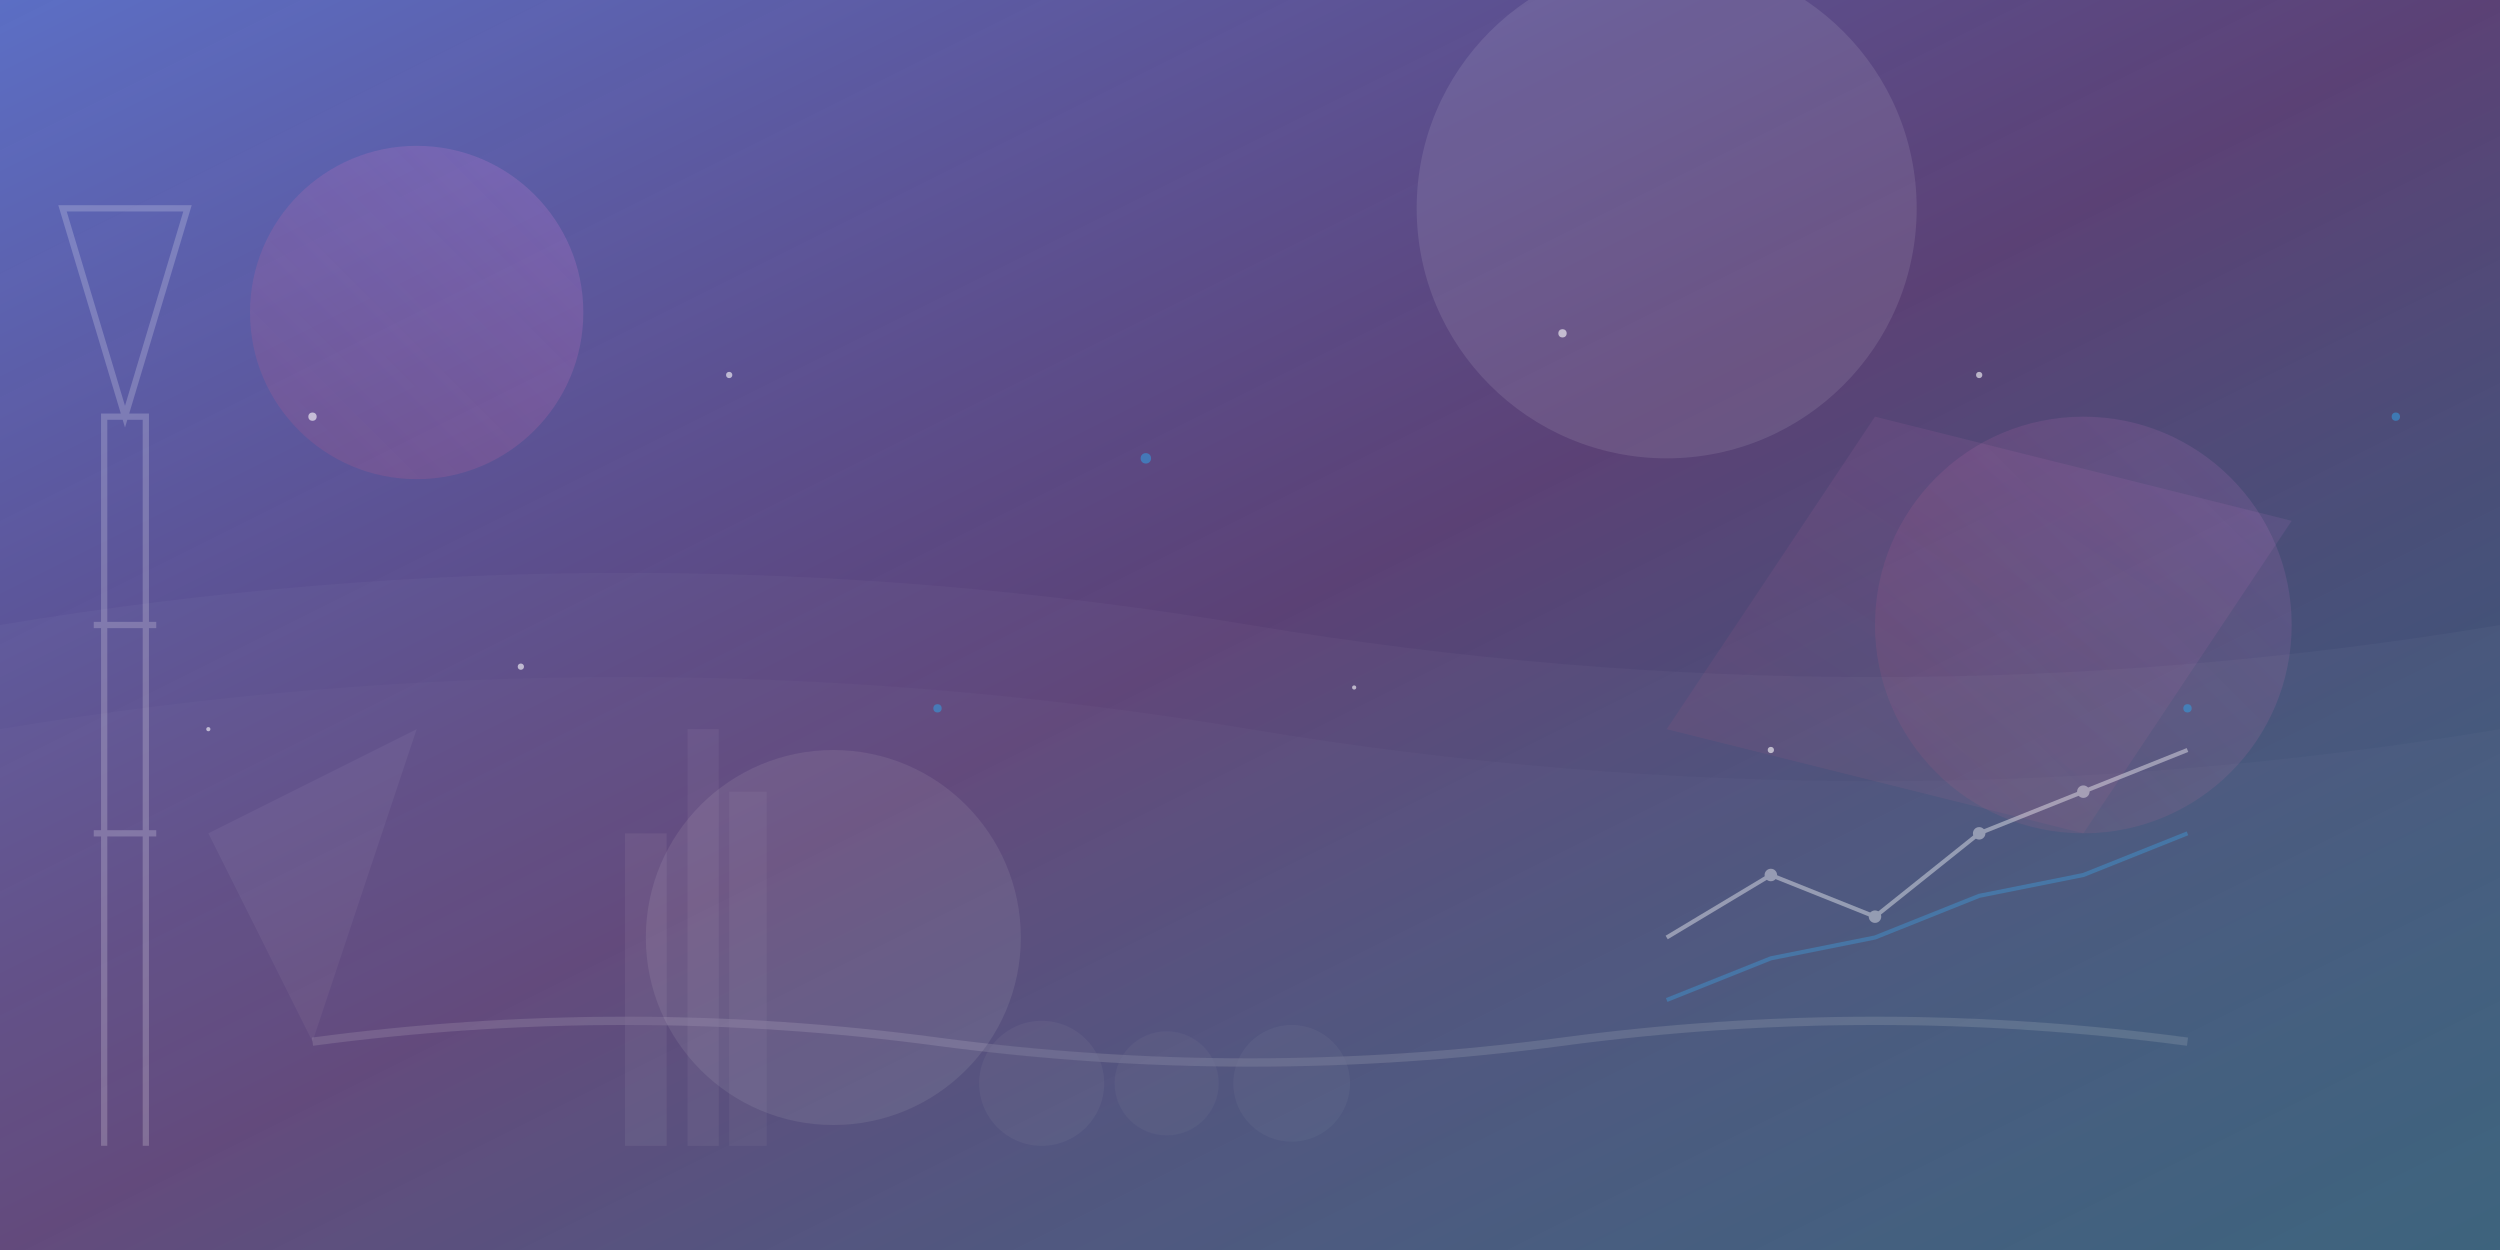 <svg width="1200" height="600" viewBox="0 0 1200 600" fill="none" xmlns="http://www.w3.org/2000/svg">
  <rect x="0" y="0" width="1200" height="600" fill="#333333" stroke="none"/>
  <defs>
    <linearGradient id="bgGradient1" x1="0%" y1="0%" x2="100%" y2="100%">
      <stop offset="0%" style="stop-color:#667eea;stop-opacity:0.8" />
      <stop offset="50%" style="stop-color:#764ba2;stop-opacity:0.6" />
      <stop offset="100%" style="stop-color:#3498db;stop-opacity:0.4" />
    </linearGradient>
    <linearGradient id="bgGradient2" x1="100%" y1="0%" x2="0%" y2="100%">
      <stop offset="0%" style="stop-color:#f093fb;stop-opacity:0.3" />
      <stop offset="100%" style="stop-color:#f5576c;stop-opacity:0.2" />
    </linearGradient>
  </defs>
  
  <!-- Base background -->
  <rect width="1200" height="600" fill="url(#bgGradient1)"/>
  
  <!-- Abstract shapes -->
  <circle cx="200" cy="150" r="80" fill="url(#bgGradient2)" opacity="0.6"/>
  <circle cx="800" cy="100" r="120" fill="white" opacity="0.1"/>
  <circle cx="1000" cy="300" r="100" fill="url(#bgGradient2)" opacity="0.4"/>
  <circle cx="400" cy="450" r="90" fill="white" opacity="0.08"/>
  
  <!-- Geometric shapes -->
  <polygon points="100,400 200,350 150,500" fill="white" opacity="0.05"/>
  <polygon points="900,200 1100,250 1000,400 800,350" fill="url(#bgGradient2)" opacity="0.3"/>
  
  <!-- Oil industry elements -->
  <g opacity="0.2">
    <!-- Oil derrick silhouette -->
    <path d="M50 550 L50 200 L70 200 L70 550 M60 200 L90 100 L30 100 Z M45 300 L75 300 M45 400 L75 400" 
          stroke="white" stroke-width="3" fill="none"/>
    
    <!-- Pipeline -->
    <path d="M150 500 Q300 480 450 500 Q600 520 750 500 Q900 480 1050 500" 
          stroke="white" stroke-width="4" fill="none" opacity="0.6"/>
    
    <!-- Refinery towers -->
    <rect x="300" y="400" width="20" height="150" fill="white" opacity="0.3"/>
    <rect x="330" y="350" width="15" height="200" fill="white" opacity="0.25"/>
    <rect x="350" y="380" width="18" height="170" fill="white" opacity="0.2"/>
    
    <!-- Storage tanks -->
    <circle cx="500" cy="520" r="30" fill="white" opacity="0.2"/>
    <circle cx="560" cy="520" r="25" fill="white" opacity="0.15"/>
    <circle cx="620" cy="520" r="28" fill="white" opacity="0.18"/>
  </g>
  
  <!-- Data visualization elements -->
  <g opacity="0.4">
    <!-- Chart lines -->
    <polyline points="800,450 850,420 900,440 950,400 1000,380 1050,360" 
              stroke="white" stroke-width="2" fill="none"/>
    <polyline points="800,480 850,460 900,450 950,430 1000,420 1050,400" 
              stroke="#3498db" stroke-width="2" fill="none"/>
    
    <!-- Data points -->
    <circle cx="850" cy="420" r="3" fill="white"/>
    <circle cx="900" cy="440" r="3" fill="white"/>
    <circle cx="950" cy="400" r="3" fill="white"/>
    <circle cx="1000" cy="380" r="3" fill="white"/>
  </g>
  
  <!-- Flowing wave pattern -->
  <path d="M0 300 Q300 250 600 300 T1200 300 V600 H0 Z" 
        fill="white" opacity="0.03"/>
  <path d="M0 350 Q300 300 600 350 T1200 350 V600 H0 Z" 
        fill="white" opacity="0.02"/>
  
  <!-- Particle effect -->
  <g opacity="0.6">
    <circle cx="150" cy="200" r="2" fill="white"/>
    <circle cx="350" cy="180" r="1.5" fill="white"/>
    <circle cx="550" cy="220" r="2.5" fill="#3498db"/>
    <circle cx="750" cy="160" r="2" fill="white"/>
    <circle cx="950" cy="180" r="1.5" fill="white"/>
    <circle cx="1150" cy="200" r="2" fill="#3498db"/>
    
    <circle cx="100" cy="350" r="1" fill="white"/>
    <circle cx="250" cy="320" r="1.5" fill="white"/>
    <circle cx="450" cy="340" r="2" fill="#3498db"/>
    <circle cx="650" cy="330" r="1" fill="white"/>
    <circle cx="850" cy="360" r="1.5" fill="white"/>
    <circle cx="1050" cy="340" r="2" fill="#3498db"/>
  </g>
</svg>
